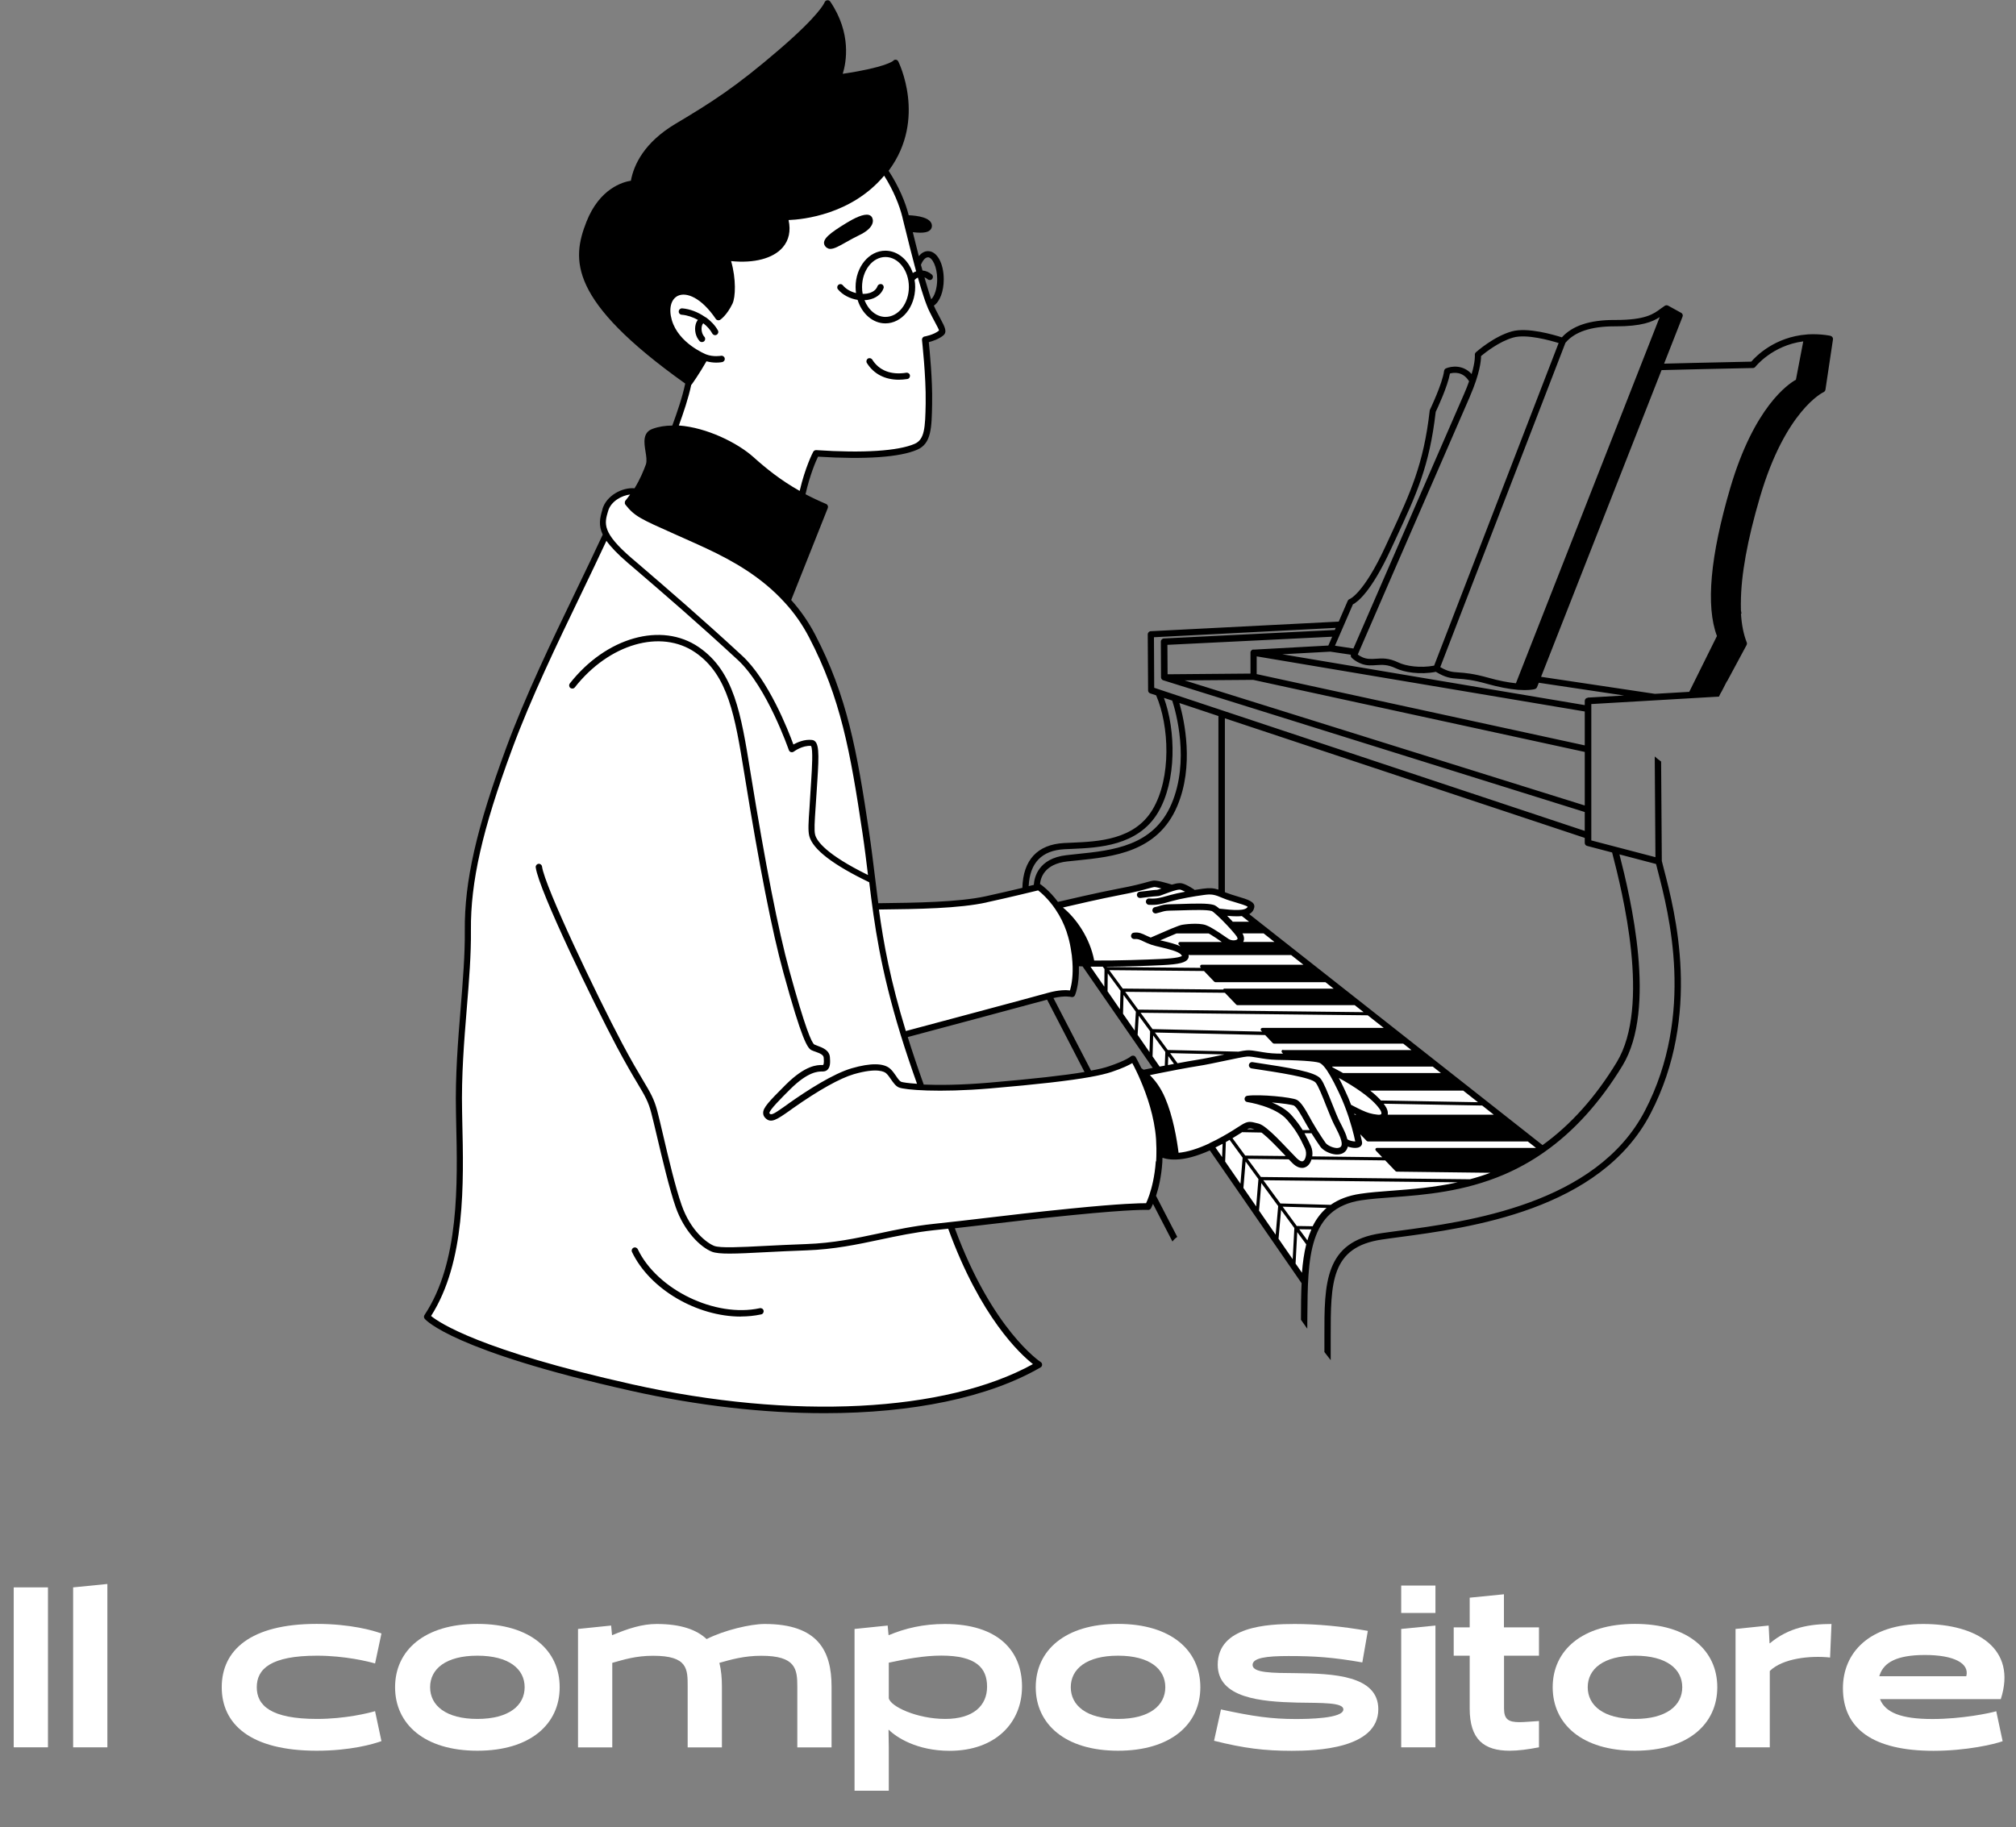 <svg xmlns="http://www.w3.org/2000/svg" id="Livello_2" viewBox="0 0 230.75 209.18"><rect x="0" y="0" width="230.75" height="209.18" fill="#808080" stroke="none"/><defs><style>.cls-1{fill:#000;}.cls-1,.cls-2{stroke-width:0px;}.cls-2{fill:#fff;}</style></defs><g id="Livello_1-2"><path class="cls-2" d="M1.57,181.72h3.92v18.31H1.57v-18.31Z"></path><path class="cls-2" d="M8.37,181.72l3.92-.39v18.7h-3.92v-18.31Z"></path><path class="cls-2" d="M43.66,199.32c-.92.34-3.56,1.1-7.4,1.1-7.64,0-10.88-3.06-10.88-7.27s3.24-7.25,10.88-7.25c3.84,0,6.49.76,7.4,1.1l-.73,3.43c-.71-.21-3.43-.89-6.64-.89-5.31,0-6.9,1.52-6.9,3.61s1.6,3.63,6.9,3.63c3.22,0,5.94-.68,6.64-.89l.73,3.43Z"></path><path class="cls-2" d="M54.64,185.9c6.07,0,9.42,3.03,9.42,7.25s-3.35,7.27-9.42,7.27-9.42-3.06-9.42-7.27,3.35-7.25,9.42-7.25ZM54.64,196.78c3.61,0,5.41-1.54,5.41-3.63s-1.8-3.61-5.41-3.61-5.41,1.52-5.41,3.61,1.8,3.63,5.41,3.63Z"></path><path class="cls-2" d="M66.16,200.03v-13.55l3.79-.39.1,1.07.03.03c1.86-.78,3.45-1.28,5.07-1.28,2.77,0,4.58.65,5.73,1.73,2.01-1.02,5.02-1.73,6.64-1.73,6.09,0,7.66,3.06,7.66,7.17v6.96h-3.92v-6.93c0-2.04-.16-3.56-4.13-3.56-1.96,0-3.48.44-4.79.81.21.84.29,1.75.29,2.72v6.96h-3.92v-6.93c0-2.04.03-3.56-3.95-3.56-1.99,0-3.35.44-4.68.81v9.68h-3.92Z"></path><path class="cls-2" d="M101.7,198.04l.03,1.99v4.97h-3.92v-18.52l3.79-.39.1,1.07.03.03c1.86-.78,3.95-1.28,6.41-1.28,6.09,0,8.84,3.06,8.84,7.17s-3.01,7.35-8.29,7.35c-3.77,0-6.12-1.57-6.96-2.41l-.03.03ZM101.73,190.35v4.05c.16.94,3.22,2.38,6.46,2.38s4.79-1.54,4.79-3.69-1.25-3.56-5.23-3.56c-1.99,0-4.08.39-6.02.81Z"></path><path class="cls-2" d="M127.97,185.9c6.07,0,9.42,3.03,9.42,7.25s-3.35,7.27-9.42,7.27-9.42-3.06-9.42-7.27,3.35-7.25,9.42-7.25ZM127.97,196.78c3.61,0,5.41-1.54,5.41-3.63s-1.8-3.61-5.41-3.61-5.41,1.52-5.41,3.61,1.8,3.63,5.41,3.63Z"></path><path class="cls-2" d="M139.74,195.69c3.71.81,5.86,1.1,8.55,1.1,1.41,0,5.47-.05,5.47-1.1,0-.81-2.43-.73-5.28-.78-4.11-.1-9.1-.5-9.1-4.34,0-4.39,5.7-4.66,8.81-4.66,2.54,0,5.34.26,8.37.79l-.63,3.61c-3.35-.58-5.36-.73-8.45-.73-2.54,0-4.11.21-4.11,1.02,0,.92,2.28.92,5,.94,4.16.05,9.39.24,9.39,4.13,0,4.55-7.19,4.76-9.91,4.76-3.11,0-5.47-.29-8.89-1.15l.79-3.58Z"></path><path class="cls-2" d="M160.38,184.65v-3.14h3.92v3.14h-3.92ZM160.38,200.03v-13.55l3.92-.39v13.94h-3.92Z"></path><path class="cls-2" d="M172.15,186.3h4v3.24h-4v6.04c0,1.26.52,1.57,1.78,1.57.58,0,1.31-.08,2.22-.13v3.01c-1.25.24-2.38.39-3.35.39-2.93,0-4.58-1.26-4.58-4.84v-6.04h-1.83v-3.24h1.83v-3.4l3.92-.39v3.79Z"></path><path class="cls-2" d="M187.14,185.9c6.07,0,9.42,3.03,9.42,7.25s-3.35,7.27-9.42,7.27-9.42-3.06-9.42-7.27,3.35-7.25,9.42-7.25ZM187.14,196.78c3.61,0,5.41-1.54,5.41-3.63s-1.8-3.61-5.41-3.61-5.41,1.52-5.41,3.61,1.8,3.63,5.41,3.63Z"></path><path class="cls-2" d="M198.65,186.48l3.79-.39.1,2.01.03.03c2.17-1.83,4.6-2.22,7.06-2.22l-.16,3.84c-2.25-.24-5.41.08-6.9,1.54v8.74h-3.92v-13.55Z"></path><path class="cls-2" d="M215.18,194.51c.6,1.52,2.38,2.28,5.99,2.28,3.4,0,6.62-.68,7.32-.89l.73,3.43c-.92.34-4.13,1.1-7.92,1.1-6.93,0-10.36-2.54-10.36-7.17,0-4.03,2.98-7.35,9.18-7.35s10.75,2.85,8.89,8.6h-13.83ZM215.1,191.89h9.96c.39-1.49-1.44-2.43-4.73-2.43s-4.66.89-5.15,2.2l-.08.24Z"></path><path class="cls-2" d="M76.45,51.45c.98-2.67,1.81-5.4,2.5-8.16.07-.29.14-.59.12-.89-.03-.39-.23-.75-.46-1.07-.89-1.23-2.36-2.03-3.01-3.41-.37-.78-.42-1.67-.39-2.53.03-.83.18-1.73.82-2.26.36-.3.83-.43,1.28-.51.95-.17,1.99-.13,2.82.37.78.47,1.38,1.34,2.28,1.41.13,0,.28,0,.38-.09.12-.1.14-.27.14-.43.02-.5-.04-1-.16-1.41-.31-.87-.39-1.81-.24-2.72.06-.39.19-.8.49-1.05.55-.47,1.38-.22,2.1-.19,1.51.06,2.98-1.09,3.26-2.58.06-.32.08-.65.2-.95.39-.92,1.57-1.13,2.56-1.3,3.31-.56,6.43-2.17,8.81-4.55.17-.17.37-.36.62-.35.25.01.44.23.58.44.5.71.94,1.46,1.32,2.25,1.46,3.04,1.92,6.44,2.84,9.69.57,2.03,1.33,4,2.25,5.89.15.3.3.67.14.97-.26.49-1.07.33-1.44.74-.24.27-.2.69-.15,1.05.41,2.89.48,5.83.21,8.74-.06.6-.13,1.22-.46,1.73-.57.87-1.7,1.15-2.72,1.31-2.88.47-5.81.64-8.72.51-.52-.02-1.16,0-1.45.46-.66,1.79-1.28,3.6-1.87,5.42l-14.61-6.53"></path><path class="cls-2" d="M73.99,57.08c-.82-.71-2.06-.91-3.06-.48-1,.43-1.71,1.46-1.76,2.54-.03.6.13,1.2.09,1.8-.05.63-.32,1.22-.59,1.79-2.81,5.99-5.62,11.98-8.45,18.24-.23.96-.64,1.87-1.03,2.78-2.83,6.63-5.11,13.61-5.48,20.81-.09,1.73-.07,3.47-.16,5.2-.15,2.84-.59,5.68-.48,8.55-.77,5.37-.33,10.83-.41,16.25-.09,5.42-.77,11.03-3.55,15.69-.08.14-.17.3-.14.46.04.18.22.28.38.37,6.08,3.2,12.62,5.55,19.38,6.94,13.15,3.07,26.94,4.7,40.13,1.77,3.49-.78,6.95-1.88,9.99-3.79-1.91-1.04-3.21-2.89-4.42-4.69-.66-.97-1.31-1.95-2.02-2.94-1.53-2.54-2.53-5.35-3.54-8.08,7.49-.95,15-1.71,22.53-2.26,1.34-3.11,1.66-6.65.92-9.96-.2-.89-.47-1.76-.76-2.63-.48-1.45-.99-2.91-1.92-4.22-1.8,1.25-4.03,1.66-6.2,1.97-3.58.52-7.18.88-10.8,1.08,0,0-.52.01-.58,0-2.13.14-4.26.23-6.31.24-.44-.43-.66-1.04-.86-1.63-.49-1.5-.93-3.02-1.3-4.59l9.64-2.37c1.01-.25,2.02-.5,3.01-.79,2.13-.64,4.26-1.52,6.55-1.52.38-1.6.44-3.27.18-4.9-.2-1.26-.6-2.49-1.14-3.65-.67-1.42-1.6-2.78-3.05-3.57-4.61,1.65-9.56,2-14.45,2.28-1.39.08-2.79.15-4.2-.09-.41-7-1.53-13.95-3.27-20.7-.27-1.44-.77-2.82-1.28-4.19-1.06-2.82-2.19-5.64-3.85-8.19-.67-.7-1.2-1.52-1.76-2.3-1.1-1.51-2.35-2.9-3.73-4.15l-12.16-7.04"></path><path class="cls-2" d="M131.18,122.83c3.04-.58,6.08-1.16,9.12-1.75,1.02-.2,2.05-.39,3.09-.4,1.45,0,2.88.36,4.33.44.93.05,1.87-.01,2.77.25.79.23,1.48.71,2.16,1.18,1.49,1.03,2.98,2.06,4.47,3.09.63.43,1.29.93,1.49,1.66.05.21.05.46-.11.6-.15.13-.37.11-.57.08-1.21-.2-2.39-.63-3.44-1.25.32,1.25.63,2.49.95,3.74.03.13.06.28-.01.38-.06.08-.17.12-.27.14-.4.07-.83-.05-1.14-.32-.03.64-.72,1.12-1.36,1.07s-1.2-.48-1.57-1-.6-1.13-.88-1.71c-.35-.74-.79-1.44-1.31-2.08-.22-.27-.45-.53-.76-.69-.26-.13-.56-.17-.85-.21-1.22-.15-2.46-.21-3.69-.19,2.69.52,4.78,2.73,5.99,5.19.2.4.38.82.36,1.27s-.31.9-.74.98c-.52.1-.96-.34-1.31-.73-.82-.91-1.66-1.8-2.53-2.67-.5-.5-1.06-1.01-1.77-1.1-.8-.09-1.54.4-2.21.83-1.48.94-3.06,1.72-4.04,2.03s-1.2.37-1.43.44c-.47.14-.97.28-1.43.11l-3.34-9.34"></path><path class="cls-2" d="M121.29,103.56c3.37-.71,6.74-1.43,10.12-2.14.47-.1.95-.2,1.42-.13.37.05.71.2,1.08.24.56.06,1.16-.14,1.69.05.26.09.48.27.73.37.52.22,1.1.13,1.66.12,1.62-.03,3.17.59,4.66,1.2.23.09.49.22.56.46.07.25-.1.52-.33.63s-.5.13-.76.13c-.77.01-1.53.03-2.3.04.3,1.07,1.67,1.52,2.08,2.56.04.09.06.19.06.28-.01.15-.11.28-.23.37-.39.31-.98.23-1.42,0s-.8-.6-1.21-.88c-.99-.68-2.27-.84-3.45-.66-1.19.18-2.3.67-3.37,1.23-.15.08-.33.26-.21.39,1.21.19,2.5.42,3.41,1.24.06.06.13.12.15.2.04.12-.03.26-.11.35-.24.26-.62.32-.97.36-3.3.37-6.62.47-9.93.28l-.27-.54-3.12-6.14"></path><path class="cls-2" d="M124.69,111.13l7.91,11.28,10.03-1.83,8.61.86.79.72,1.45.95,1.83,1.04,1.93,1.54,1.19,1.55-.12.58h-1.05s-1.39-.39-1.39-.39l-1.18-.58.14,1.15.62,2.15-.26.76-1.06-.08-.53.9-1.16.04-1.13-.9-1.26-1.98-.97-1.61s-.5-.72-.59-.87-2.4-.52-2.4-.52l-1.39.1,1.4.88,1.64,1.21,1.29,1.64.79,1.47.23,1.47-.66.44-1.2-.31-1.16-1.21-1.47-1.49-1.21-.92-.81-.34-.92.15-1.52.99-1.65.93-.75.32.88,1.61,2.79,4.13,3.29,4.62,1.42,2.12.81,1.15,1.35,1.63.49-3.35.73-2.11,1.19-2.08,1.39-.97,1.53-.55,1.6-.34,2.46-.23,2.53-.25,1.83-.23,1.92-.2,1.85-.33,2.61-.74,2.98-1.03,2.51-1.36,1.59-1.16-3.16-2.83-5.27-3.98-3.58-2.94-3.72-2.89-2.52-2.03-2.17-1.58-2.7-2.3-1.92-1.36-2.42-1.88-2.46-2.03-1.67-1.31-2.05-1.51-.71-.36-1.89-.08-.58.05,1.08,1,1.02,1.21.18.94-1.04.16-.99-.53-.98-.75-.88-.3-2.53.02-1.88.52-1.3.76-.25.14,2.19.66,1.24.56-.04.8-2.03.32-2.09.06h-2.48s-2.34.17-2.34.17l-1.48-.1-.61.24.28.72Z"></path><path class="cls-1" d="M80.78,36.34s-.07-.06-.12-.08c-.77-.53-1.69-.89-2.58-.96-.2-.01-.38.14-.39.34-.02.2.14.38.34.39.63.05,1.27.27,1.85.59-.11.14-.2.31-.25.5-.18.66,0,1.45.45,1.93.07.08.17.11.27.11.09,0,.18-.03.25-.1.15-.14.15-.37.02-.51-.27-.29-.39-.82-.28-1.24.02-.08.07-.21.16-.3.43.33.79.73,1.03,1.17.07.12.19.19.32.19.06,0,.12-.01.18-.05.18-.1.24-.32.14-.5-.31-.56-.8-1.07-1.37-1.49Z"></path><path class="cls-1" d="M94.81,28.46c.07.02.15.03.23.03.44,0,.98-.3,1.79-.76.46-.26.98-.55,1.56-.83,1.43-.69,1.68-1.47,1.44-1.98-.07-.15-.2-.26-.37-.31-.59-.18-1.7.38-2.52.88-1.98,1.2-2.91,1.93-2.55,2.6.1.18.24.3.43.36Z"></path><path class="cls-1" d="M102.87,43.47c.32,0,.64-.03.98-.08.2-.03.33-.22.3-.42-.03-.2-.22-.33-.42-.3-1.73.28-3.11-.25-3.89-1.5-.11-.17-.33-.22-.5-.12-.17.11-.22.33-.12.5.77,1.25,2.07,1.92,3.65,1.92Z"></path><path class="cls-1" d="M84.8,150.71c.79,0,1.57-.08,2.32-.24.2-.04.32-.24.28-.43-.04-.2-.24-.32-.43-.28-5.1,1.11-11.75-2.11-13.97-6.75-.09-.18-.3-.26-.49-.17-.18.09-.26.3-.17.49,2.06,4.31,7.48,7.39,12.45,7.39Z"></path><path class="cls-1" d="M209.46,38.43c-.65-.12-1.31-.17-1.96-.17-.01,0-.02,0-.03,0-.1,0-.2,0-.29.01-.12,0-.24,0-.36.02-3.7.28-5.86,2.52-6.37,3.11-5.68.12-8.54.19-9.98.23l2.11-5.37s.02-.09.03-.13c0-.13-.07-.26-.19-.32l-1.47-.81s0,0,0,0h0s0,0,0,0c-.12-.07-.27-.07-.39,0-.16.11-.31.22-.47.33-.82.61-1.74,1.3-5.14,1.3-.06,0-.12,0-.18,0-2.81,0-4.78.65-6,1.99-.88-.28-3.93-1.19-5.74-.68-2.06.58-4.02,2.32-4.1,2.39-.09.08-.13.2-.12.32,0,0,.07.68-.37,2.17-.97-1.08-2.3-.92-2.93-.65-.12.05-.2.16-.22.29-.19,1.47-1.61,4.42-1.62,4.45-.02.04-.03.08-.03.12-.7,6.14-2.21,9.37-4.48,14.27l-.6,1.29c-2.48,5.37-4.06,5.98-4.06,5.98-.11.03-.19.11-.24.21l-1.03,2.38-21.51,1.1c-.19,0-.35.17-.35.37l.04,6.41c0,.16.1.29.25.34l.67.22c1.5,3.47,1.77,9.43-.41,13.08-2.08,3.48-6.22,3.66-9.24,3.79-.31.01-.61.03-.9.04-3.04.17-4.68,1.95-4.76,5.13-1.12.27-2.64.62-4.22.97-3.11.67-7.94.74-12.27.79-.14-1.03-.26-2.05-.39-3.08-.2-1.62-.4-3.29-.66-5.04-1.4-9.4-2.52-15.61-6.19-22.65-.75-1.43-1.67-2.76-2.73-3.94l4.19-10.53c.07-.18-.01-.39-.2-.47-.85-.36-1.63-.73-2.35-1.11.5-2.21,1.17-3.76,1.43-4.3,5.44.34,9.36.07,11.36-.8,1.62-.7,1.65-2.51,1.7-5.24v-.2c.05-2.46-.27-5.82-.38-6.87.42-.11,1.13-.34,1.65-.76.49-.41.19-.96-.29-1.87-.17-.31-.37-.69-.6-1.15-.06-.13-.12-.26-.18-.4.68-.46,1.13-1.62,1.13-3.01,0-1.84-.77-3.23-1.8-3.23-.39,0-.75.2-1.05.58-.22-.87-.46-1.79-.69-2.75.33.04.61.06.84.06.72,0,1-.16,1.15-.31.15-.15.22-.35.19-.57-.11-.85-1.6-1.07-2.65-1.12-.35-1.41-1.1-3.25-2.3-5.09.02-.03.04-.05.06-.08,4.32-5.88,1.08-12.36,1.05-12.43-.06-.11-.15-.19-.27-.2-.12-.02-.23.02-.31.12-.03.03-.87.76-5.78,1.49.41-1.32,1.02-4.65-1.43-8.27-.08-.11-.21-.17-.35-.15-.14.02-.25.11-.3.24-.02.05-.53,1.39-5.15,5.37-5.02,4.33-7.84,6.11-11.89,8.52-3.59,2.14-4.79,4.68-5.13,6.53-.9.14-3.58.87-5.09,4.71-1.69,4.31-2.09,8.97,11.31,18.51-.31,1.51-.95,3.37-1.48,4.81-.8,0-1.57.12-2.27.38-1.15.42-.95,1.61-.8,2.56.09.55.18,1.12.05,1.5-.26.71-.65,1.68-1.3,2.74-1.4-.13-3.23.83-3.68,2.4v.05c-.3.98-.46,1.8.04,2.85-.96,2.07-1.98,4.19-3.06,6.43-2.85,5.91-5.79,12.02-7.98,17.95-3.42,9.26-4.8,15.33-4.75,20.95.03,2.75-.22,5.72-.47,8.85-.31,3.81-.63,7.76-.54,11.91l.02,1.06c.17,7.2.38,16.17-3.62,22.19-.09.13-.08.31.02.43.12.15,3.24,3.69,23.63,8.25,7.68,1.72,15.22,2.56,22.14,2.56,10.03,0,18.75-1.78,24.72-5.24.11-.06.18-.18.18-.31,0-.13-.06-.25-.17-.31-.06-.04-5.53-3.66-9.82-15.31,1.24-.14,2.42-.28,3.63-.42,2.72-.32,5.54-.66,9.76-1.08,7.11-.71,8.69-.6,8.71-.6.15.01.28-.06.35-.19,0-.01.1-.18.23-.5l2.23,4.31c.15-.21.33-.38.55-.53l-2.43-4.7c.28-.85.61-2.17.72-3.85.01-.17,0-.34.02-.51.08.03.16.05.24.07.06.02.13.03.2.05.09.02.18.03.27.04.07,0,.15.02.22.03.09,0,.18.01.28.01.05,0,.1,0,.15,0,.07,0,.13,0,.2,0h0c1.1-.03,2.36-.38,3.86-1.04l10.5,15.2c-.06,1.23-.07,2.5-.07,3.79,0,.13,0,.27,0,.4.24.34.48.68.72,1.02,0-.48,0-.95.01-1.42.05-6.65.09-12.39,6.21-13.29,1.04-.15,2.25-.25,3.53-.34,3.63-.27,8.16-.62,12.8-2.61,1.6-.69,3.13-1.54,4.55-2.54,3.4-2.37,6.42-5.71,8.98-9.92,3.97-6.53.92-19.23-.35-24.18l4.19,1.1c.06.22.12.45.18.71,1.28,4.93,4.29,16.48-1.45,27.53-5.58,10.74-20.32,12.71-28.24,13.76-.72.1-1.38.18-1.96.27-6.5.95-6.5,5.75-6.49,11.83,0,.57,0,1.16,0,1.77.24.31.48.62.72.93,0-.13,0-.27,0-.41,0-.79,0-1.55,0-2.29,0-6.17,0-10.25,5.87-11.11.58-.09,1.24-.17,1.95-.27,8.05-1.07,23.04-3.07,28.79-14.15,5.87-11.3,2.82-23.04,1.51-28.05-.08-.32-.16-.61-.22-.87l-.08-11.38c-.25-.18-.5-.37-.73-.58l.08,11.53-7.34-1.92v-15.61l11.48-.67s0,0,0,0l2.91-.17h0s.22-.01.22-.01c.09-.2.18-.39.3-.58,0-.01.01-.02.02-.03.02-.05.05-.09.07-.14h0s.08-.15.08-.15c.02-.05.05-.09.07-.14.04-.09.09-.18.14-.27.07-.13.13-.26.2-.39.02-.04.05-.07.08-.11l2.2-4.09c.05-.1.06-.21.02-.31-.36-.91-.58-2.01-.66-3.28h.05s0-.04,0-.06c-.05-.22-.07-.44-.06-.67h0s0-.1,0-.15c0-.01,0-.03,0-.04-.01-.12,0-.23,0-.35.01-3.13.74-7.17,2.19-12.1,2.92-9.94,7.24-11.99,7.28-12,.11-.05.19-.16.21-.28l.86-5.75c.03-.19-.1-.38-.3-.41ZM179.19,39.23c1.05-1.24,2.92-1.87,5.57-1.87.06,0,.12,0,.17,0,2.97,0,4.2-.51,5.04-1.06l-16.46,41.92c-.93-.1-1.98-.3-3.14-.63-1.74-.49-2.71-.56-3.41-.61-.76-.05-1.21-.09-2.11-.61l14.33-37.13ZM168.25,45.37c1.15-2.65,1.27-4.1,1.27-4.61.46-.38,2.07-1.67,3.69-2.12,1.52-.43,4.22.33,5.19.63l-14.25,36.93c-1.56.3-3.22.06-4.09-.36-1.11-.53-1.84-.48-2.54-.43-.25.02-.5.03-.77.02-.61-.02-1.09-.31-1.34-.5l.06-.14c.94-2.19,5.75-13.24,9.26-21.31,1.62-3.73,2.97-6.82,3.53-8.12ZM154.85,69.19c.53-.27,2.1-1.44,4.35-6.31l.6-1.29c2.3-4.95,3.82-8.22,4.53-14.44.2-.41,1.35-2.87,1.63-4.39.42-.12,1.48-.27,2.19.89-.15.43-.33.9-.56,1.42-.56,1.29-1.91,4.39-3.53,8.11-3.39,7.8-7.99,18.37-9.15,21.06l-2.11-.32,2.06-4.75ZM132.11,78.75l-.03-5.8,20.8-1.07-.1.24-19.56.97c-.19,0-.35.17-.35.37l.02,4.09s0,0,0,0c0,0,0,0,0,0,0,0,0,0,0,0,0,.04.01.08.03.12,0,.01.01.02.02.04.01.03.03.05.05.07.01.01.02.02.03.03.02.02.04.03.07.05.01,0,.03.01.04.02,0,0,.01,0,.02,0l48.24,15.08v2.16l-49.27-16.38ZM143.84,77.17v-2.03l37.55,6.31v3.88l-37.55-8.16ZM181.39,86.08v6.13l-45.8-14.32,7.85-.06,37.95,8.25ZM143.46,74.35s-.03,0-.04.01c-.02,0-.04,0-.06.02-.03.01-.05.02-.08.04-.01,0-.02,0-.03.02,0,0,0,.01-.01.02-.02.02-.04.05-.06.07-.01.02-.02.03-.03.05-.01.03-.02.06-.02.09,0,.02,0,.03,0,.05v2.39l-9.49.08-.02-3.37,18.86-.93-.44,1.01-8.57.47ZM158.53,126.57c-.05-.07-.1-.14-.16-.22l11.28.21,1.33,1.05h-12.14c.05-.31-.05-.68-.31-1.04ZM158.06,125.98c-.28-.31-.67-.69-1.23-1.13h10.65l1.69,1.33-11.11-.2ZM154.65,126.49c-.2-.54-.42-1.06-.66-1.56l-.19-.41c-.19-.41-.38-.78-.56-1.12.98.54,1.83,1.07,2.53,1.57,1.49,1.06,1.97,1.75,2.16,2.01.2.29.22.5.16.57-.03.03-.14.08-.38.06-.39-.04-.66-.09-.97-.18-.47-.14-1.05-.4-2.09-.95ZM155.24,127.61h-.19s-.03-.08-.04-.12c.08.04.16.08.23.12ZM153.72,122.84c-.08-.05-.16-.09-.24-.14-.3-.17-.61-.33-.95-.51-.02-.03-.04-.06-.06-.09h11.52l.94.74h-11.2ZM146.87,120.18c-.07,0-.14.04-.17.11-.03.07-.01.14.04.2l.12.13c-.29,0-.55-.01-.72-.01-.78-.02-1.44-.13-2.02-.23-.54-.09-1.01-.17-1.42-.14-.2.01-.54.07-.95.15l-8.09-.19-1.47-2,12.62.29.87.92s.08.06.13.06h14.8l.94.74h-14.68ZM133.93,120.56l6.22.15s-.08.02-.13.03c-1.08.23-2.19.46-2.97.58-.55.08-1.46.25-2.27.4l-.85-1.16ZM134.38,121.79l-.7.14.04-1.03.66.9ZM120.58,114.25c1.34-.3,2.02-.12,2.02-.12.18.06.37-.03.44-.2.01-.03.13-.3.24-.81.12-.51.24-1.36.21-2.5,0,0,.02,0,.03,0,.1,0,.21,0,.32.01.02,0,.04,0,.07,0l8.03,11.62c-.42.09-.78.16-1.04.21-.09-.06-.17-.12-.25-.17-.38-.78-.65-1.25-.66-1.27-.06-.1-.16-.16-.27-.17-.11-.01-.23.03-.31.1,0,0-.47.44-2.49,1.12-.49.17-1.16.33-2.04.49l-4.32-8.34ZM124.14,122.72c-2.38.4-5.87.79-10.91,1.22-3.28.28-5.79.29-7.5.22-.7-1.96-1.31-3.77-1.83-5.44,2.18-.58,13.54-3.62,15.95-4.28l4.29,8.29ZM124.81,110.66s.09,0,.14,0c.3,0,.61,0,.93,0,.11,0,.22,0,.34,0l.2.27-.02,2.02-1.59-2.3ZM126.77,113.48l.02-2.05,1.46,1.99-.06,2.12-1.42-2.06ZM128.54,116.05l.06-2.15,1.41,1.92-.13,2.16-1.34-1.93ZM130.21,118.47l.13-2.19,1.3,1.77-.07,2.39-1.36-1.97ZM131.92,120.94l.07-2.41,1.39,1.89-.06,1.57-.59.11-.81-1.17ZM144.48,117.68c-.07,0-.14.04-.17.11-.03.07-.01.14.04.2l.11.11-12.54-.29-1.37-1.87,26,.29,1.83,1.44h-13.9ZM130.28,115.58l-1.49-2.04,11.41.11,1.3,1.36s.08.06.13.06h13.43l1.02.8-25.8-.29ZM140.17,113.17c-.07,0-.14.04-.17.11l-11.49-.11-1.55-2.11,10.85.1,1.17,1.22s.08.06.13.06h12.6l.94.74h-12.49ZM137.55,110.44c-.07,0-.14.04-.17.11-.03.07-.01.15.04.2l.05.05-10.77-.1-.02-.03c2.35-.02,4.91-.11,6.31-.18,2.04-.1,2.8-.3,3.02-.8.06-.13.06-.26.03-.4.03.02.07.04.11.04h11.63l1.41,1.11h-11.63ZM134.93,108.14l.18.19c-.57-.27-1.34-.46-2.04-.62-.09-.02-.18-.04-.27-.06.56-.24,1.11-.48,1.55-.66.12-.05.22-.09.31-.13h3.68c.08.04.15.08.23.13.39.23.81.52,1.18.78.03.02.07.04.1.07h-4.79c-.07,0-.14.04-.17.11-.03.07-.01.14.04.2ZM142.3,107.83c.09-.18.18-.51-.09-.98h2.42l1.24.98h-3.57ZM141.11,105.53s-.04-.05-.06-.07c-.19-.2-.39-.41-.59-.62.39.04.76.06,1.11.06.2,0,.39-.01.57-.03l.83.65h-1.85ZM139.57,104.02c-.27-.23-.5-.39-.66-.43-.69-.2-2.03-.16-3.87-.1-.39.01-.79.02-1.21.03-.55.01-.84.1-1.16.2-.14.04-.29.09-.48.13-.2.04-.32.24-.28.43.04.2.24.32.43.28.21-.05.37-.1.53-.14.29-.09.52-.16.97-.17.42-.01.83-.02,1.21-.03,1.64-.05,3.06-.09,3.64.07.18.07.87.68,1.81,1.68.3.32.6.66.83.94.11.13.19.24.23.3.08.13.11.24.08.29-.04.07-.21.15-.44.15-.21,0-.41-.06-.56-.15-.15-.1-.31-.21-.49-.33-.38-.26-.81-.56-1.22-.8-.24-.15-.6-.35-.93-.47-.82-.28-2.43-.1-2.83,0-.11.03-.34.1-1.12.42-.64.27-1.52.65-2.34,1.01-.19-.08-.37-.16-.52-.23-.45-.22-.84-.41-1.41-.33-.2.02-.34.21-.32.41.02.2.2.34.41.32.36-.04.6.07,1.01.27.23.11.53.25.9.38.29.1.68.19,1.1.29.84.2,2,.47,2.31.85.06.07.08.11.1.14-.12.09-.58.27-2.37.35-1.68.08-5.04.2-7.68.18-.49-2.6-2.07-4.84-3.58-6.07,1.32-.31,4.45-1.03,6.44-1.41,1.77-.33,2.8-.62,3.42-.79.27-.07.46-.13.57-.14.11-.02.45.05.85.16-.22.08-.43.15-.51.16-.28,0-.75.07-1.25.13-.24.03-.49.06-.73.08-.2.02-.34.2-.32.4.02.19.18.32.36.32.01,0,.03,0,.04,0,.24-.03.49-.06.74-.09.48-.06.94-.11,1.19-.12.21,0,.5-.11.99-.3.51-.19,1.2-.45,1.59-.45h0c.09,0,.3.08.61.24-.64.12-1.27.26-1.78.4l-.14.04c-.99.28-1.36.39-2.19.34-.21-.02-.37.14-.38.34-.01.2.14.37.34.38.96.05,1.42-.08,2.43-.37l.14-.04c1.05-.3,2.64-.57,3.68-.71.92-.13,1.22-.08,2.29.38.4.17.9.32,1.38.46.48.14,1.18.35,1.39.5-.23.51-1.61.41-3.25.22ZM121.1,103.26c-1-1.34-1.96-2-2.01-2.03-.02-.01-.03-.01-.05-.02.06-.71.5-2.29,3.08-2.59.38-.04.78-.08,1.18-.12,4.09-.42,9.19-.94,11.43-6.18,1.99-4.65.82-9.88.26-11.84l4.47,1.49v19.87c-.61-.19-1.05-.2-1.8-.1-.29.04-.6.09-.93.14-.02-.02-.03-.04-.06-.06-1.09-.72-1.49-.72-1.62-.72h0c-.27,0-.59.07-.92.17-.58-.18-1.72-.52-2.14-.46-.15.02-.35.08-.66.16-.6.17-1.62.45-3.36.77-2.26.43-5.96,1.29-6.89,1.51ZM121.8,97.22c.28-.02.58-.03.89-.04,3.01-.13,7.56-.33,9.84-4.14,2.18-3.64,2.05-9.46.69-13.15l.95.31c.42,1.28,2.02,6.91-.08,11.83-2.07,4.84-6.73,5.32-10.84,5.74-.4.04-.8.08-1.19.13-3.23.37-3.68,2.57-3.73,3.4-.16.04-.36.09-.59.14.13-2.66,1.5-4.08,4.07-4.22ZM112.93,103.3c2.71-.59,5.23-1.21,5.89-1.37.32.24,1.17.96,1.99,2.17.54.8.97,1.66,1.28,2.58.02.06.03.12.05.18.08.25.16.5.22.76.08.32.14.62.19.91,0,.04.01.08.02.12.05.27.09.54.12.79,0,.02,0,.03,0,.05.19,1.68.03,2.86-.12,3.49-.04.16-.07.3-.1.4-.44-.05-1.28-.07-2.53.28-1.62.46-14.05,3.78-16.26,4.37-1.77-5.78-2.54-9.99-3.08-13.91,4.53-.05,9.16-.12,12.32-.81ZM106.2,29.45c.5,0,1.07,1.07,1.07,2.51,0,1.09-.31,1.94-.68,2.3-.04-.12-.09-.24-.13-.37,0-.02-.02-.05-.02-.07-.04-.12-.08-.24-.12-.37-.01-.04-.03-.09-.04-.14-.04-.11-.07-.23-.11-.35-.02-.06-.03-.11-.05-.17-.04-.12-.07-.24-.11-.37-.02-.06-.04-.12-.06-.19-.04-.14-.08-.28-.12-.43,0-.02,0-.03-.01-.05.13.05.25.12.36.22.15.13.38.12.51-.03.13-.15.12-.38-.03-.51-.31-.27-.68-.43-1.07-.46-.06-.21-.12-.43-.18-.65.21-.53.51-.86.79-.86ZM79.11,44.06s.05-.03.07-.06c.04-.05.86-1.2,1.68-2.64.41.11.8.15,1.11.15.39,0,.66-.05.69-.06.2-.04.33-.23.29-.43-.04-.2-.23-.33-.43-.29,0,0-.87.16-1.7-.16-.05-.02-3.17-1.27-3.93-3.95-.37-1.3-.09-2.38.71-2.76.96-.45,2.67.2,4.33,2.65.11.16.33.21.5.1.03-.02.76-.5,1.41-1.85.35-.73.43-2.84-.16-4.87,2.63.27,4.82-.3,5.91-1.57.71-.82.94-1.89.67-3.13,1.66-.06,7.2-.63,10.94-5.08,1.08,1.71,1.76,3.42,2.08,4.72.02.07.04.14.05.22.07.3.15.59.22.89l.05.2.02.07c.36,1.48.72,2.89,1.06,4.18.06.24.12.46.18.67-.13.05-.26.11-.38.19-.51-1.5-1.73-2.55-3.14-2.55-1.88,0-3.41,1.86-3.41,4.16,0,.23.02.46.05.69-.57-.14-1.13-.43-1.51-.89-.13-.16-.36-.18-.51-.05-.15.13-.18.36-.05.51.53.64,1.37,1.07,2.25,1.21.49,1.57,1.73,2.69,3.18,2.69,1.88,0,3.41-1.86,3.41-4.16,0-.28-.02-.54-.07-.8.1-.12.23-.22.38-.28.05.19.11.37.16.55.19.64.35,1.18.51,1.65.12.36.23.68.34.95,0,0,0,0,0,0,.1.27.21.52.33.76.23.47.44.86.61,1.18.23.43.47.88.47.97-.6.5-1.64.68-1.65.68-.19.03-.32.21-.3.4,0,.04.47,4.21.42,7.1v.2c-.05,2.75-.12,4.09-1.26,4.59-1.89.82-5.89,1.08-11.26.72-.15-.01-.28.07-.35.19-.05.09-.92,1.77-1.55,4.48-2.22-1.25-3.86-2.59-5.3-3.88-1.81-1.62-5.34-3.38-8.53-3.61.52-1.43,1.11-3.17,1.42-4.66ZM100.91,32.54c-.19-.07-.4.03-.47.22-.22.6-.85.79-1.2.85-.15.03-.32.03-.5.03-.05-.25-.07-.52-.07-.79,0-1.89,1.2-3.43,2.68-3.43s2.68,1.54,2.68,3.43-1.2,3.43-2.68,3.43c-1.05,0-1.96-.79-2.4-1.92.14,0,.28-.01.42-.04.87-.15,1.51-.63,1.76-1.32.07-.19-.03-.4-.22-.47ZM69.61,58.53v-.05c.33-1.1,1.55-1.76,2.51-1.87-.16.23-.34.46-.53.7,0,.01-.01.02-.02.03-.01.02-.02.03-.03.05-.01.02-.02.05-.02.08,0,.02,0,.03,0,.05,0,.03,0,.06,0,.09,0,.01,0,.03,0,.04.01.04.03.08.06.12,1.07,1.34,1.68,1.61,5.63,3.37l1.3.58c.44.19.89.4,1.36.61.34.15.69.32,1.04.48,2.98,1.4,6.25,3.23,8.92,6.18,1.09,1.18,2.02,2.52,2.77,3.96,3.62,6.94,4.73,13.1,6.12,22.42.25,1.66.44,3.25.63,4.8-4.82-2.37-5.87-3.9-6.05-4.61-.13-.5-.05-1.58.04-2.95.04-.59.09-1.24.13-1.96.02-.41.05-.83.08-1.24.2-3.11.25-4.6-.6-4.7-.86-.1-1.67.26-2.14.52-.6-1.64-2.84-7.38-5.88-10.18-4.71-4.35-8.52-7.62-11.88-10.51l-.74-.63c-3.43-2.95-3.13-3.97-2.72-5.37ZM132.29,132.97c-.12,1.7-.46,3.01-.73,3.81-.15.45-.29.77-.38.96-.67,0-2.81.03-8.58.61-4.22.42-7.04.76-9.77,1.08-1.95.23-3.79.45-5.99.68-2.26.24-4.29.67-6.25,1.09-2.68.57-5.21,1.11-8.33,1.22-1.72.06-3.3.14-4.69.21-2.87.15-5.14.26-5.82,0-.84-.33-2.7-1.73-3.73-4.67-.71-2.01-1.54-5.53-2.14-8.1-.25-1.07-.47-2.01-.64-2.65-.36-1.38-.79-2.12-1.66-3.57-.56-.94-1.32-2.22-2.38-4.22-2.95-5.57-8.85-17.94-9.16-20.22-.03-.2-.21-.34-.41-.31-.2.03-.34.21-.31.41.36,2.65,6.72,15.7,9.24,20.46,1.07,2.01,1.83,3.3,2.4,4.25.86,1.44,1.25,2.1,1.58,3.38.17.64.39,1.57.64,2.63.61,2.59,1.45,6.13,2.16,8.17.97,2.77,2.83,4.59,4.16,5.11.39.15,1.06.21,1.99.21,1.05,0,2.44-.07,4.13-.16,1.39-.07,2.96-.15,4.67-.21,3.18-.11,5.86-.68,8.45-1.23,1.94-.41,3.95-.84,6.17-1.08.56-.06,1.1-.12,1.62-.17,3.7,10.16,8.23,14.35,9.7,15.5-10.02,5.53-27.5,6.42-45.85,2.32-17.44-3.9-22.12-7.07-23.04-7.83,3.95-6.21,3.74-15.15,3.57-22.35l-.02-1.06c-.09-4.12.23-8.04.54-11.84.26-3.16.5-6.14.47-8.92-.05-5.52,1.31-11.52,4.7-20.69,2.18-5.9,5.12-11.99,7.96-17.89,1-2.08,1.95-4.06,2.85-5.99.5.7,1.27,1.51,2.44,2.52l.74.63c3.52,3.02,7.16,6.15,11.86,10.49,3.35,3.1,5.81,10.25,5.84,10.32.04.11.13.2.24.23.11.03.23.01.33-.06,0,0,.97-.73,1.97-.65.24.41.11,2.52.02,3.94-.03.42-.05.84-.08,1.25-.04.71-.08,1.36-.12,1.95-.11,1.54-.18,2.57-.02,3.18.39,1.51,2.7,3.29,6.86,5.29.59,4.82,1.26,9.86,3.61,17.51,0,0,0,0,0,.01,0,0,0,.02.01.02.53,1.71,1.14,3.54,1.85,5.53-1.06-.07-1.67-.17-1.82-.23-.18-.08-.39-.38-.59-.68-.2-.28-.4-.58-.66-.81-.72-.66-2.24-.68-4.39-.06-2.11.61-5.09,2.52-7.21,4.02l-.33.24c-1.22.86-1.65,1.15-1.85.95-.05-.04-.05-.06-.05-.07,0-.36,1.33-1.68,2.4-2.75,2.02-2,3.15-2.01,3.62-2.02.06,0,.1,0,.14,0,.28-.01.45-.14.54-.25.26-.29.28-.76.23-1.38-.06-.82-.88-1.11-1.42-1.31-.14-.05-.27-.1-.37-.15-.3-.2-1.03-1.82-2.84-8.42-1.28-4.65-2.74-12.1-4.47-22.78-1.08-6.68-1.86-11.5-5.9-14.28-4.26-2.93-10.61-1.15-14.77,4.15-.12.16-.1.39.06.51.16.12.39.1.51-.06,3.92-4.99,9.85-6.7,13.79-4,3.78,2.6,4.54,7.3,5.6,13.8,1.73,10.71,3.2,18.19,4.49,22.86,2.13,7.77,2.76,8.65,3.21,8.87.12.06.28.12.46.18.53.19.91.35.94.68.06.69-.03.82-.08.84-.03,0-.07,0-.11,0-.57,0-1.9.02-4.13,2.23-2.06,2.05-2.62,2.68-2.61,3.27,0,.22.09.42.27.59.64.62,1.31.15,2.78-.88l.33-.24c2.98-2.1,5.4-3.45,7-3.92,2.7-.78,3.51-.27,3.7-.1.2.18.38.44.55.69.28.4.54.78.91.93.66.28,4.53.61,10.45.11,5.42-.46,9.06-.88,11.46-1.31,1.05-.19,1.84-.38,2.41-.57,1.31-.44,2.01-.79,2.39-1.02.12.22.29.55.48.95.14.29.3.63.46,1.02.72,1.67,1.6,4.17,1.78,6.74,0,0,0,0,0,0,.02.35.03.7.04,1.04,0,.15,0,.3,0,.45,0,.34-.01.68-.03,1.02ZM139.89,132.47l-.77-1.11c.27-.13.55-.28.82-.42l-.06,1.53ZM138.43,130.89c-1.35.63-2.54.99-3.53,1.08-.2-1.57-.64-4.19-1.55-6.3-.51-1.18-1.14-2.01-1.74-2.59.3-.06.64-.13,1.02-.21l2.25-.44c.82-.15,1.74-.32,2.28-.4.8-.12,1.93-.36,3.01-.59,1.13-.24,2.19-.46,2.58-.49.32-.02.75.05,1.25.14.58.1,1.29.22,2.13.24.29,0,.78.01,1.34.03,2.92.08,3.52.27,3.64.35.16.1.32.24.48.44.2.23.42.57.7,1.05.26.45.54,1,.84,1.63l.19.4c.39.83.74,1.73,1.05,2.66.13.41.25.79.35,1.15.21.75.34,1.31.4,1.63-.24,0-.66-.08-.9-.24-.07-.28-.18-.6-.36-.98-.12-.27-.26-.54-.4-.82l-.13-.25c-.24-.47-.54-1.24-.86-2.04-.49-1.22-.94-2.38-1.3-2.84-.62-.8-3.37-1.24-7.81-1.91-.2-.03-.38.11-.41.31-.03.2.11.38.31.41,3.06.46,6.87,1.03,7.34,1.64.3.38.78,1.59,1.2,2.66.33.82.64,1.6.89,2.1l.13.25c.14.27.27.53.39.79.16.34.26.62.32.86,0,.05,0,.11.03.16.05.35-.06.47-.1.51-.13.13-.35.15-.51.14-.49-.04-1.06-.34-1.23-.59-.16-.23-.57-.82-.97-1.47-.21-.34-.41-.68-.59-.99l-.19-.35c-.59-1.07-1.05-1.85-1.53-2.11-.6-.31-4.2-.66-5.67-.47-.18.02-.32.18-.32.36,0,.18.13.34.31.36.03,0,3.26.5,4.56,2.04.49.58.81.99,1.13,1.51.3.48.58,1.02.92,1.76.13.28.16.66.07.98-.06.26-.19.45-.34.49-.16.04-.39-.07-.67-.34-.11-.11-.22-.22-.33-.34-.24-.25-.5-.52-.77-.8-.81-.85-1.66-1.74-2.36-2.29-.38-.31-.68-.48-.94-.55-1.01-.27-1.2-.28-1.95.17-.08.05-.25.16-.49.31-.27.18-.64.41-1.08.67-.17.1-.35.2-.54.31-.51.29-1.03.56-1.54.79ZM149.9,129.37h-.81s0-.02,0-.02c-.34-.56-.68-1-1.19-1.6-.58-.69-1.46-1.19-2.32-1.54,1.2.09,2.32.25,2.53.36.32.17.87,1.16,1.23,1.81l.2.35c.11.2.24.42.37.64ZM144.38,129.65s.09.07.15.11c.66.52,1.53,1.43,2.29,2.22.12.12.23.24.34.36l-4.63-.05-1.46-1.99c.36-.22.68-.42.92-.57.07-.04.13-.08.18-.12l2.21.04ZM142.76,129.26c.24-.11.39-.1.83.01h-.83ZM141.99,135.52l-1.76-2.55.08-2.23s0,0,0,0c.15-.08.29-.17.43-.25l1.49,2.04-.25,2.99ZM143.79,138.12l-1.47-2.13.25-3.02,1.47,2.01-.26,3.14ZM146.01,141.34l-1.9-2.75.26-3.16,1.93,2.64-.29,3.28ZM147.96,144.15l-1.62-2.34.29-3.3,1.52,2.07-.19,3.57ZM149.02,145.7l-.73-1.05.19-3.6,1.03,1.4c-.25,1.01-.4,2.1-.49,3.25ZM149.64,141.99l-.93-1.27,1.39.02c-.17.4-.33.81-.45,1.25ZM150.26,140.38l-1.83-.03-1.62-2.21,5.03.14c-.67.58-1.19,1.29-1.59,2.09ZM159.29,136.31c-1.29.1-2.52.19-3.58.35-1.41.21-2.52.65-3.4,1.27l-5.76-.16-1.95-2.66,22.24.24c-2.73.6-5.31.79-7.54.96ZM168.25,135l-23.93-.26-1.53-2.08,4.72.06s.05.05.07.07c.12.12.23.24.36.37.43.42.81.54,1.09.54.1,0,.19-.01.27-.04.38-.11.67-.45.81-.92l8.44.1,1.18,1.23s.08.06.13.06l10.73.13c-.79.29-1.57.54-2.34.74ZM157.61,131.41c-.07,0-.14.04-.17.11-.03.07-.01.14.04.2l.73.76-8.01-.1c.06-.41,0-.83-.16-1.19-.27-.58-.5-1.05-.73-1.46h.82s0,.02,0,.03c.39.64.79,1.21.99,1.5.32.46,1.11.85,1.78.9.46.03.83-.09,1.09-.36.14-.15.23-.33.28-.54.27.09.56.15.82.15.21,0,.4-.03.54-.11.21-.11.31-.32.27-.55-.03-.15-.09-.46-.2-.9l.73.76s.08.06.13.06h18.31l.94.74h-18.19ZM184.52,97.58c1.18,4.57,4.45,17.56.53,24.02-2.43,4.01-5.29,7.19-8.49,9.49l-33.57-26.44c.29-.16.49-.4.57-.76.14-.66-.77-.93-1.92-1.27-.46-.14-.93-.28-1.3-.43-.05-.02-.1-.04-.14-.06v-19.9l41.19,13.69v.57c0,.17.11.31.27.35l2.86.75ZM181.73,79.88c-.19.01-.34.17-.34.36v.48l-34.62-5.82,5.5-.3,2.35.35c-.03.12,0,.25.09.35.03.03.83.83,2.02.87.31,0,.58,0,.84-.03.67-.04,1.24-.08,2.18.36.96.46,2.79.77,4.6.41,1.14.69,1.72.73,2.57.79.71.05,1.6.11,3.27.58,1.31.37,2.5.6,3.55.69.29.02.54.03.76.03.77,0,1.14-.1,1.19-.12.11-.03.19-.11.24-.22l.2-.5,9.76,1.46-4.15.24ZM205.56,43.47c-.88.49-4.77,3.09-7.51,12.37-2.3,7.83-2.82,13.54-1.53,16.97l-3.17,6.39-3.93.23-13.03-1.95,13.79-35.11c2.13-.06,6.99-.17,10.46-.24.11,0,.21-.05.28-.14.02-.03,1.94-2.45,5.48-2.91l-.84,4.39Z"></path></g></svg>